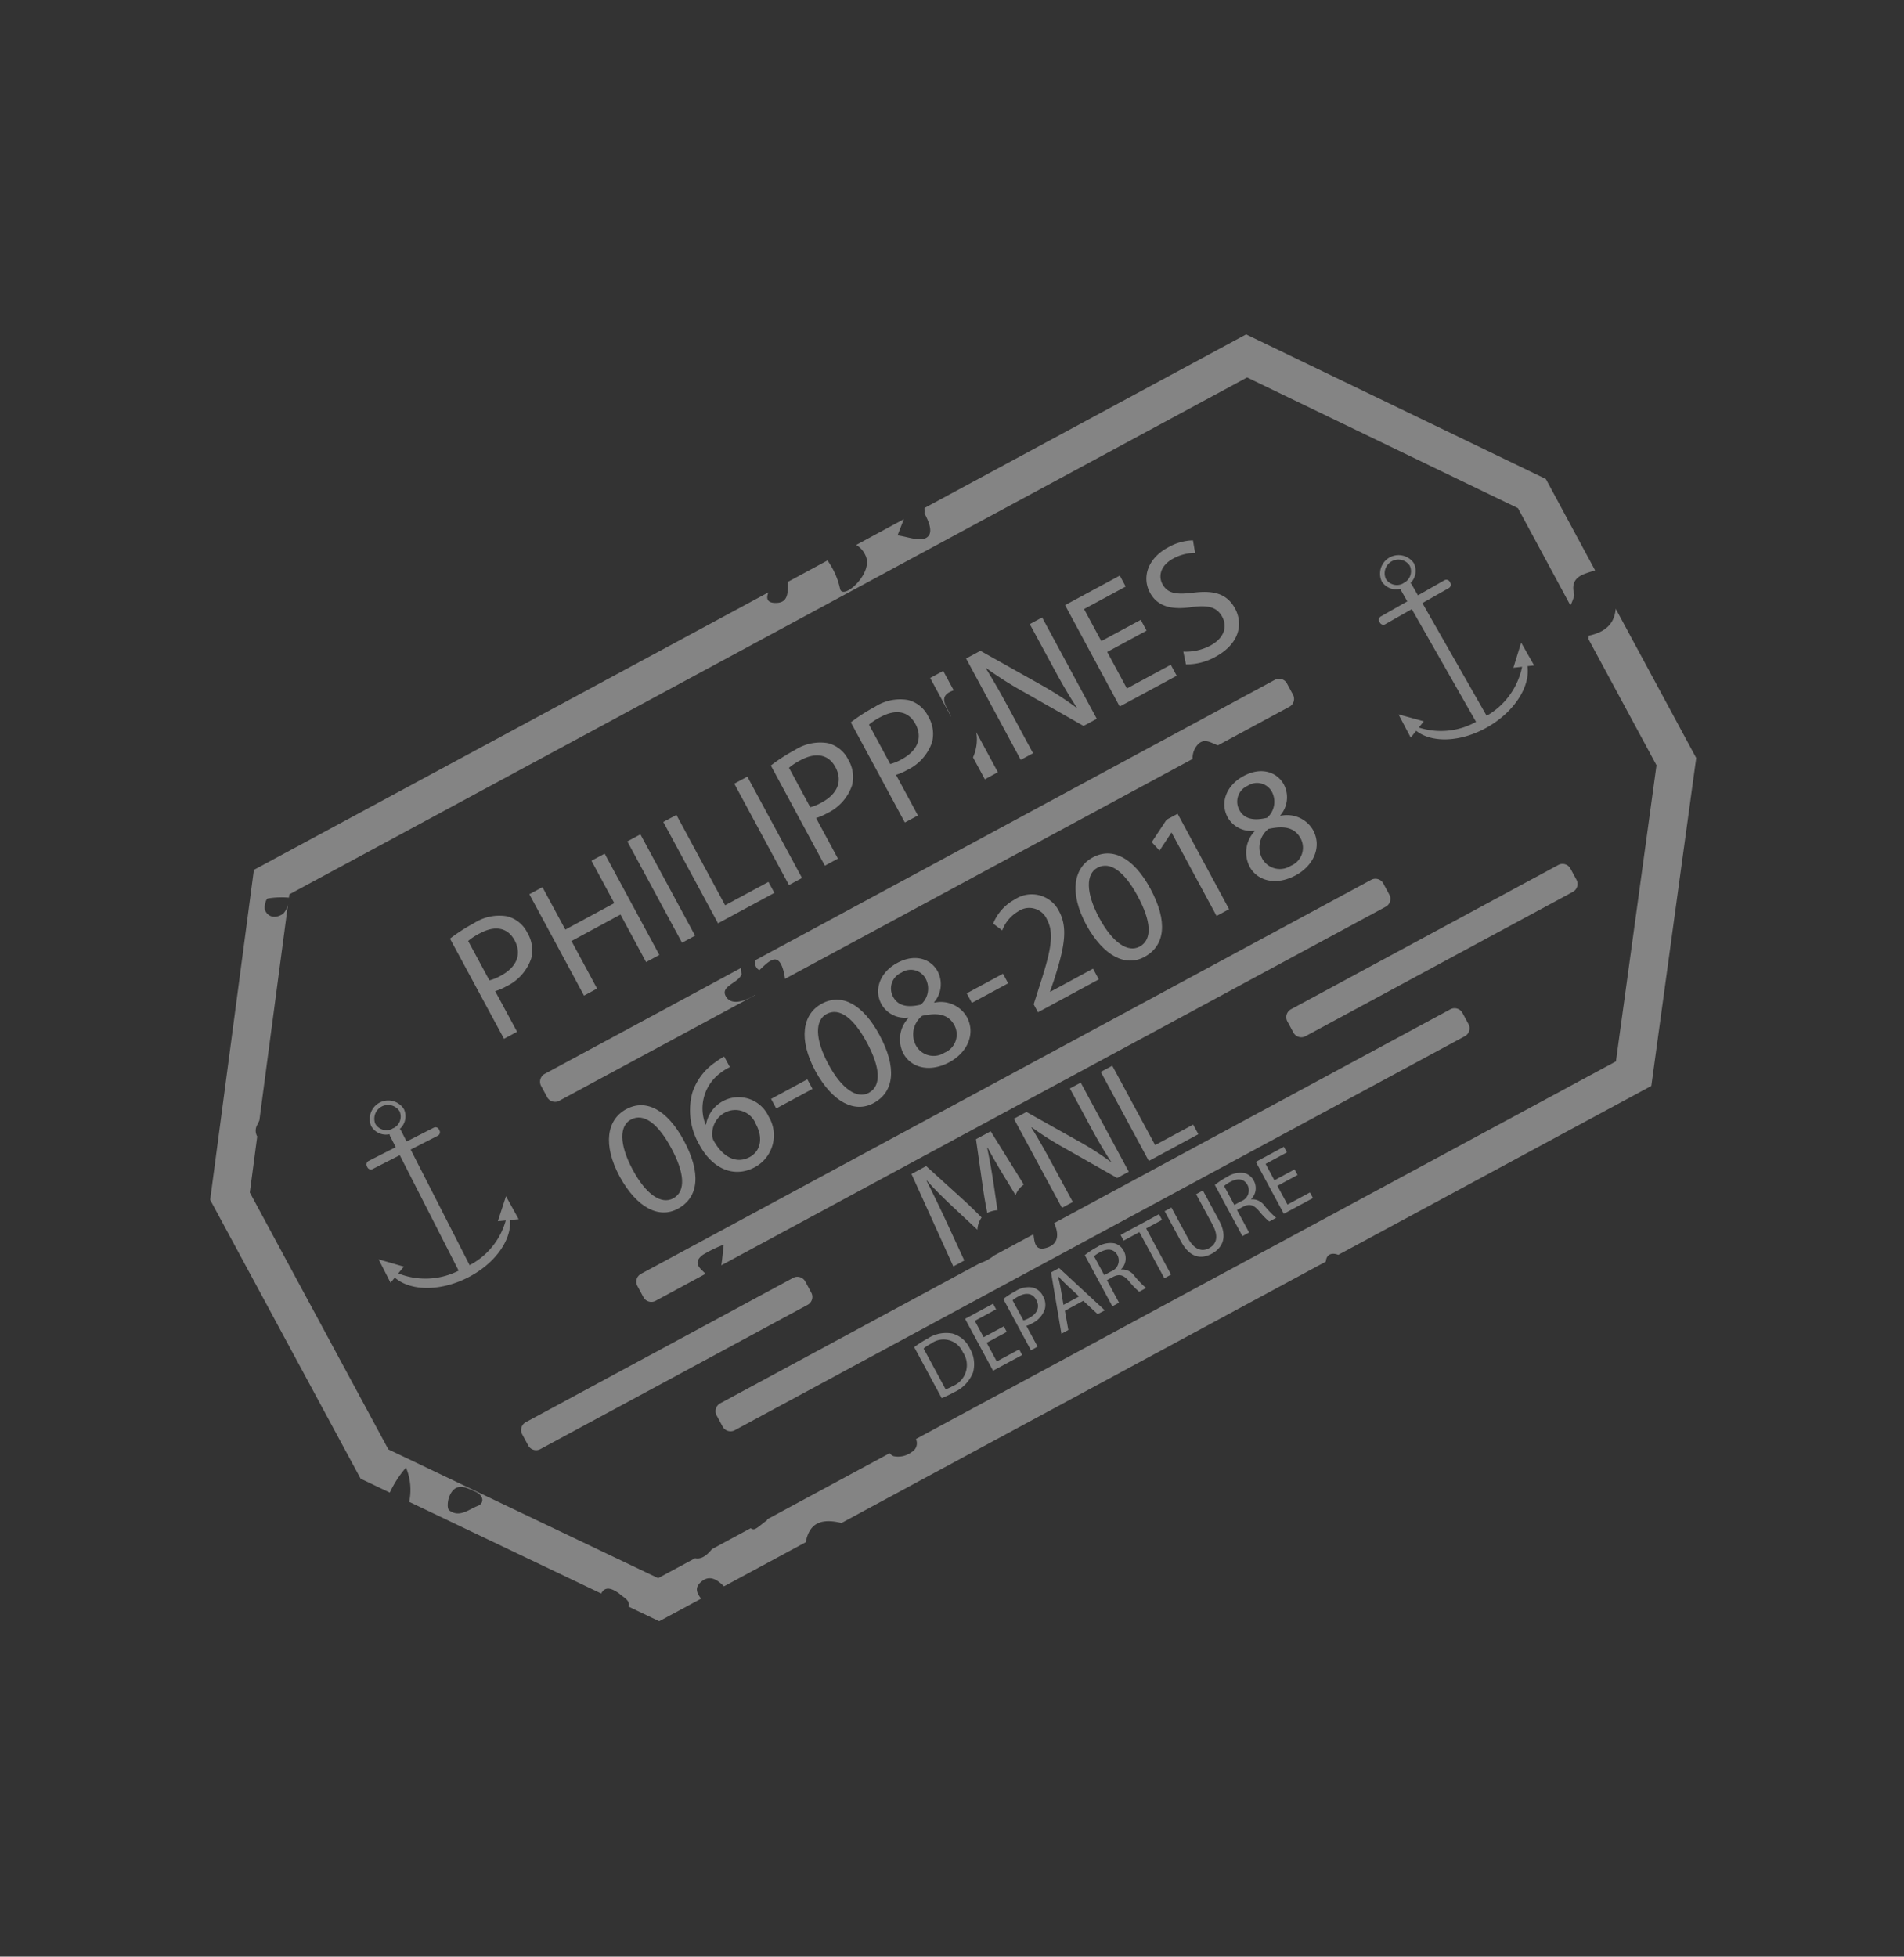 <svg xmlns="http://www.w3.org/2000/svg" width="181.87" height="186.858" viewBox="0 0 181.87 186.858">
  <rect x="0" y="0" width="181.87" height="186.858" fill="#333333" stroke="none"/>
  <defs>
    <style>
      .cls-1 {
        opacity: 0.397;
      }

      .cls-2 {
        fill: #fff;
      }
    </style>
  </defs>
  <g id="Group_72" data-name="Group 72" class="cls-1" transform="matrix(0.602, -0.799, 0.799, 0.602, 0, 115.257)">
    <path id="Path_284" data-name="Path 284" class="cls-2" d="M136.188,85.193a5.446,5.446,0,0,0,.925-.284h0c1.139-1.506,2.185-.418,3.068.167l4.137-9.009-6.2-31.159L106.4,30.35a4.177,4.177,0,0,1-.4.307c-.381.8-.981,1.883-1.771,1.543-.693-.3-.995-1.515-1.464-2.329.535-.149,1.065-.3,1.6-.451l-4.7-2.152a2.176,2.176,0,0,1-.27,1.311c-.818,1.655-4.714.9-4.021,0a7.362,7.362,0,0,0,1.455-2.608l-3.909-1.794c-.888.716-1.585,1.144-2.227.377s-.26-1.106.311-1.255L40.284,0,12.616,15.619,0,43.11l.614,3.026a10.261,10.261,0,0,1,2.836-.2,5.492,5.492,0,0,1-2.427,2.208l4.044,19.91C5.9,67.91,6.08,68.621,6.1,69.44c-.056.53.13,1.278-.46,1.45l.646,3.18,4.128,1.9c.172-.6.409-1.171,1.32-.958,1.055.242,1.046,1.181.934,1.994l8.061,3.7c1.72-.841,2.738-.172,3.519,1.608a.059.059,0,0,1-.028,0l47.791,21.936c.06-.033.116-.07.177-.1.558-.237.92.163,1.051.66l30.866,14.169,27.58-15.414,6.754-14.713c-1.037.646-2.185.721-3.589-.5h0c-.093.042-.181.088-.274.13l-5.727,12.472L103.941,114.87,34.929,83.181a.95.95,0,0,1-1.227.428,2.146,2.146,0,0,1-1.357-1.134.782.782,0,0,1,0-.479l-12.1-5.555c-.019.019-.037.042-.056.06-.641-.232-1.427-.3-1.515-.59a.9.9,0,0,1-.037-.209l-3.821-1.752c-.781-.028-1.413-.214-1.66-.762L9.511,71.513,3.826,43.547,15.452,18.222l4.7-2.654a1.1,1.1,0,0,1,.9-.665c.144-.028.288-.06.437-.088L39.605,4.588a1.827,1.827,0,0,1-.985.163c-.674-.218-1.171-.795-.795-1.543.149-.3.92-.628,1.074-.507a8.2,8.2,0,0,1,1.278,1.567l.279-.158,94.435,43.347,5.6,28.161-4.374,9.529a.4.4,0,0,1,.074.046ZM5.56,52.445c.316,1.013-.321,1.529-.893,1.171-.758-.479-2-.707-1.99-1.934,0-.27.632-.669,1.037-.776C5.113,50.52,5.388,51.524,5.56,52.445Z"/>
    <path id="Path_285" data-name="Path 285" class="cls-2" d="M96.968,41.614A16.427,16.427,0,0,0,94.4,40.67L89.87,50.543l1.288.59,1.836-4a5.2,5.2,0,0,0,.995.567,4.581,4.581,0,0,0,3.556.307,3.254,3.254,0,0,0,1.752-1.78,2.955,2.955,0,0,0,.084-2.492A4.462,4.462,0,0,0,96.968,41.614Zm1.018,4.077c-.632,1.381-1.929,1.7-3.486.985a4.525,4.525,0,0,1-1.018-.6l1.785-3.886a5.79,5.79,0,0,1,1.264.456C97.949,43.3,98.591,44.37,97.986,45.69Z" transform="translate(-48.094 -21.764)"/>
    <path id="Path_286" data-name="Path 286" class="cls-2" d="M111.428,48.2l-4.588,9.994,1.288.59L110.28,54.1l4.834,2.217L112.962,61l1.306.6,4.583-9.99-1.3-.6-1.92,4.179L110.8,52.974l1.92-4.184Z" transform="translate(-57.175 -25.794)"/>
    <rect id="Rectangle_88" data-name="Rectangle 88" class="cls-2" width="10.994" height="1.418" transform="translate(59.326 36.834) rotate(-65.347)"/>
    <path id="Path_287" data-name="Path 287" class="cls-2" d="M139.843,61.24l-4.583,9.994,5.56,2.552.493-1.083-4.267-1.962,4.091-8.907Z" transform="translate(-72.384 -32.772)"/>
    <rect id="Rectangle_89" data-name="Rectangle 89" class="cls-2" width="10.994" height="1.418" transform="translate(69.869 41.675) rotate(-65.342)"/>
    <path id="Path_288" data-name="Path 288" class="cls-2" d="M165.018,72.854a16.427,16.427,0,0,0-2.566-.944l-4.532,9.873,1.292.59,1.836-4a5.2,5.2,0,0,0,.995.567,4.581,4.581,0,0,0,3.556.307,3.238,3.238,0,0,0,1.753-1.78,2.955,2.955,0,0,0,.084-2.492A4.474,4.474,0,0,0,165.018,72.854Zm1.023,4.072c-.632,1.381-1.929,1.7-3.486.985a4.525,4.525,0,0,1-1.018-.6l1.785-3.886a5.79,5.79,0,0,1,1.264.456C166,74.541,166.645,75.606,166.041,76.926Z" transform="translate(-84.511 -38.482)"/>
    <path id="Path_289" data-name="Path 289" class="cls-2" d="M181.988,80.644a16.428,16.428,0,0,0-2.566-.944l-4.532,9.873,1.288.59,1.836-4a5.1,5.1,0,0,0,1,.567,4.581,4.581,0,0,0,3.556.307,3.254,3.254,0,0,0,1.752-1.78,2.938,2.938,0,0,0,.084-2.492A4.438,4.438,0,0,0,181.988,80.644Zm1.023,4.072c-.632,1.381-1.929,1.7-3.486.985a4.633,4.633,0,0,1-1.018-.6l1.785-3.886a5.79,5.79,0,0,1,1.264.456C182.974,82.331,183.615,83.4,183.011,84.716Z" transform="translate(-93.592 -42.651)"/>
    <path id="Path_290" data-name="Path 290" class="cls-2" d="M197.92,91.084c.023-.037.046-.074.07-.116.474-.781.669-2.18,2.05-1.274l.056.042.879-1.915-1.288-.59Z" transform="translate(-105.916 -46.681)"/>
    <path id="Path_291" data-name="Path 291" class="cls-2" d="M191.86,104.851l1.288.59,1.813-3.951a4.154,4.154,0,0,1-2.11,1.2Z" transform="translate(-102.673 -54.312)"/>
    <path id="Path_292" data-name="Path 292" class="cls-2" d="M208.438,97.79c-.716,1.557-1.241,2.784-1.739,4.174h-.037a31.819,31.819,0,0,0-.3-4.072l-.883-6.527-1.408-.646-4.588,9.99,1.213.558L202.655,97c.762-1.66,1.283-2.877,1.79-4.17l.051,0a35.364,35.364,0,0,0,.335,4.193l.846,6.527,1.306.6,4.588-9.99-1.218-.558Z" transform="translate(-106.751 -48.549)"/>
    <path id="Path_293" data-name="Path 293" class="cls-2" d="M229.958,103.916l.5-1.078-5.4-2.478-4.588,9.99,5.62,2.58.5-1.083-4.332-1.985,1.655-3.6,3.886,1.78.488-1.065L224.4,105.19l1.45-3.156Z" transform="translate(-117.984 -53.707)"/>
    <path id="Path_294" data-name="Path 294" class="cls-2" d="M241.436,114.14c-1.134-1.167-1.529-1.906-1.1-2.84.311-.683,1.2-1.26,2.571-.632a4.337,4.337,0,0,1,1.678,1.343l.837-.888a5.012,5.012,0,0,0-1.985-1.5c-1.943-.893-3.761-.325-4.477,1.232-.646,1.409-.028,2.715,1.339,4.044,1.111,1.139,1.4,1.915.972,2.85-.465,1.009-1.553,1.353-2.873.744a5.026,5.026,0,0,1-2.013-1.715l-.823.934a5.68,5.68,0,0,0,2.259,1.808c2.357,1.083,4.109.27,4.82-1.269C243.309,116.776,242.826,115.568,241.436,114.14Z" transform="translate(-126.059 -58.437)"/>
    <path id="Path_295" data-name="Path 295" class="cls-2" d="M132.688,94.319c1.227.218,2.654.335,1.171,2.069a5.031,5.031,0,0,1-.367.386l40.191,18.45a1.9,1.9,0,0,1,1.227-.437c1.064,0,1.041.879,1.264,1.585l7.047,3.235a.856.856,0,0,0,1.13-.418l.507-1.106a.852.852,0,0,0-.418-1.13l-51.2-23.5A.765.765,0,0,0,132.688,94.319Z" transform="translate(-71.006 -50.01)"/>
    <path id="Path_296" data-name="Path 296" class="cls-2" d="M86.047,73.25l-.507,1.106a.852.852,0,0,0,.418,1.13l19.329,8.874c-.014-.014-.023-.028-.037-.042-1-.377-2.148-1.134-1.776-2.083.432-1.116,1.7.149,2.6-.107a2.853,2.853,0,0,1,.456-.409L87.177,72.832A.856.856,0,0,0,86.047,73.25Z" transform="translate(-45.735 -38.935)"/>
    <path id="Path_297" data-name="Path 297" class="cls-2" d="M65.138,113.769l-.507,1.106a.856.856,0,0,0,.418,1.13l4.937,2.264c.1-.693.046-1.664,1.292-1.3a12.245,12.245,0,0,1,1.971,1.009c-.66.381-1.19.725-1.711,1l65.512,30.071a.852.852,0,0,0,1.13-.418l.507-1.106a.856.856,0,0,0-.418-1.13l-72-33.051A.852.852,0,0,0,65.138,113.769Z" transform="translate(-34.546 -60.618)"/>
    <path id="Path_298" data-name="Path 298" class="cls-2" d="M126.736,177.614l.507-1.106a.856.856,0,0,0-.418-1.13L87.753,157.444c-.507.953-1.3,1.585-2.32.837-.911-.669-.3-1.2.284-1.771l-3.863-1.776a4.326,4.326,0,0,1-1.422-.651l-25.6-11.751a.856.856,0,0,0-1.13.418l-.507,1.106a.856.856,0,0,0,.418,1.13l72,33.046A.852.852,0,0,0,126.736,177.614Z" transform="translate(-28.424 -76.127)"/>
    <path id="Path_299" data-name="Path 299" class="cls-2" d="M26.578,113.189l-.507,1.106a.856.856,0,0,0,.418,1.13l26.366,12.1a.856.856,0,0,0,1.13-.418L54.493,126a.856.856,0,0,0-.418-1.13l-26.366-12.1A.852.852,0,0,0,26.578,113.189Z" transform="translate(-13.911 -60.308)"/>
    <path id="Path_300" data-name="Path 300" class="cls-2" d="M216.286,201.608l.507-1.106a.856.856,0,0,0-.418-1.13l-26.366-12.1a.856.856,0,0,0-1.13.418l-.507,1.106a.856.856,0,0,0,.418,1.13l26.366,12.1A.856.856,0,0,0,216.286,201.608Z" transform="translate(-100.766 -100.177)"/>
    <path id="Path_301" data-name="Path 301" class="cls-2" d="M80.607,93.712c-1.4,3.124-.944,5.42.893,6.262,2.083.958,4.081-.265,5.55-3.463,1.376-3,1.055-5.281-.925-6.192C84.214,89.445,82.057,90.556,80.607,93.712Zm4.993-2.44c1.316.6,1.213,2.4.149,4.714-1.1,2.4-2.422,3.635-3.723,3.04-1.157-.53-1.274-2.268-.149-4.714C83.052,91.746,84.484,90.76,85.6,91.271Z" transform="translate(-42.698 -48.18)"/>
    <path id="Path_302" data-name="Path 302" class="cls-2" d="M102.688,100.13a4.8,4.8,0,0,1,.981.381l.479-1.041a6.969,6.969,0,0,0-.958-.353,5.634,5.634,0,0,0-3.649.009A6.515,6.515,0,0,0,96,102.635c-1.125,2.445-.525,4.616,1.488,5.536a3.462,3.462,0,0,0,4.649-1.883,3.155,3.155,0,0,0-4.212-4.3l-.042-.019A4.2,4.2,0,0,1,102.688,100.13Zm-2.822,2.594a2.106,2.106,0,0,1,.948,3.049c-.618,1.348-1.776,1.92-2.873,1.413-1.329-.609-1.515-2.078-.832-3.644a1.173,1.173,0,0,1,.4-.5A2.3,2.3,0,0,1,99.866,102.723Z" transform="translate(-51.075 -52.882)"/>
    <rect id="Rectangle_90" data-name="Rectangle 90" class="cls-2" width="1.037" height="3.933" transform="translate(52.106 53.539) rotate(-65.342)"/>
    <path id="Path_303" data-name="Path 303" class="cls-2" d="M127.625,109.366c-1.911-.879-4.067.237-5.518,3.393-1.4,3.124-.944,5.42.893,6.262,2.083.958,4.081-.265,5.55-3.463C129.926,112.56,129.605,110.277,127.625,109.366Zm-.377,5.667c-1.1,2.4-2.422,3.635-3.723,3.04-1.157-.53-1.274-2.268-.149-4.714,1.176-2.561,2.612-3.551,3.723-3.04C128.415,110.924,128.313,112.713,127.248,115.033Z" transform="translate(-64.907 -58.372)"/>
    <path id="Path_304" data-name="Path 304" class="cls-2" d="M144.769,120.2c.539-1.171.153-2.733-1.673-3.57-1.65-.758-3.375-.321-4.058,1.167a2.563,2.563,0,0,0,.521,2.8l0,.051a2.951,2.951,0,0,0-3.022,1.66c-.632,1.376.019,3.091,1.985,4,1.794.823,3.7.367,4.453-1.269a2.863,2.863,0,0,0-.781-3.3l.019-.042A2.644,2.644,0,0,0,144.769,120.2Zm-3.147,4.374a1.873,1.873,0,0,1-2.654.813,1.92,1.92,0,0,1-1.06-2.659,2.252,2.252,0,0,1,2.585-1.162C141.6,122.515,142.147,123.43,141.622,124.574Zm-.349-3.751c-.953-.79-1.432-1.622-1-2.561a1.647,1.647,0,0,1,2.329-.753,1.609,1.609,0,0,1,.888,2.264A2.035,2.035,0,0,1,141.273,120.823Z" transform="translate(-72.94 -62.219)"/>
    <rect id="Rectangle_91" data-name="Rectangle 91" class="cls-2" width="1.037" height="3.933" transform="translate(71.398 62.394) rotate(-65.342)"/>
    <path id="Path_305" data-name="Path 305" class="cls-2" d="M163.562,135.633c2.859-1,4.765-1.827,5.56-3.565a2.911,2.911,0,0,0-1.622-4.058,4.548,4.548,0,0,0-3.1-.27l0,1.083a3.529,3.529,0,0,1,2.361.121,1.845,1.845,0,0,1,1.023,2.7c-.665,1.413-2.31,2.129-5.764,3.314l-1.446.511-.358.781L166.216,139l.483-1.055-4.225-1.938.014-.028Z" transform="translate(-85.736 -68.276)"/>
    <path id="Path_306" data-name="Path 306" class="cls-2" d="M180.468,145.4c2.083.958,4.081-.265,5.55-3.463,1.376-3,1.055-5.281-.925-6.192-1.911-.879-4.067.237-5.518,3.389C178.176,142.264,178.627,144.555,180.468,145.4Zm.372-5.667c1.176-2.561,2.612-3.551,3.728-3.04,1.316.6,1.213,2.4.149,4.714-1.1,2.4-2.422,3.635-3.728,3.04C179.836,143.918,179.72,142.185,180.84,139.735Z" transform="translate(-95.66 -72.489)"/>
    <path id="Path_307" data-name="Path 307" class="cls-2" d="M199.332,153.431l4.318-9.409-1.088-.5-2.561.158-.2,1.083,2.041-.13.028.009-3.775,8.223Z" transform="translate(-106.013 -76.804)"/>
    <path id="Path_308" data-name="Path 308" class="cls-2" d="M218.209,153.91c.539-1.171.153-2.733-1.673-3.57-1.65-.758-3.375-.321-4.058,1.167a2.563,2.563,0,0,0,.521,2.8l0,.051a2.951,2.951,0,0,0-3.022,1.66c-.632,1.376.019,3.091,1.985,4,1.794.823,3.7.367,4.453-1.269a2.871,2.871,0,0,0-.781-3.305l.019-.042A2.634,2.634,0,0,0,218.209,153.91Zm-3.147,4.374a1.868,1.868,0,0,1-2.65.813,1.92,1.92,0,0,1-1.06-2.659,2.252,2.252,0,0,1,2.585-1.162C215.043,156.225,215.587,157.14,215.062,158.284Zm-.349-3.751c-.953-.79-1.432-1.622-1-2.561a1.647,1.647,0,0,1,2.329-.753,1.609,1.609,0,0,1,.888,2.264A2.035,2.035,0,0,1,214.713,154.533Z" transform="translate(-112.241 -80.259)"/>
    <path id="Path_309" data-name="Path 309" class="cls-2" d="M90.571,169.429a3.233,3.233,0,0,0-1.78-1.59,10.626,10.626,0,0,0-1.45-.539l-2.31,5.03a11.512,11.512,0,0,0,1.171.609,3.461,3.461,0,0,0,2.6.3,2.984,2.984,0,0,0,1.65-1.65A2.6,2.6,0,0,0,90.571,169.429Zm-.823,1.873a2.161,2.161,0,0,1-3.17,1.171,4.528,4.528,0,0,1-.651-.344l1.85-4.035a4.017,4.017,0,0,1,.8.288A2.006,2.006,0,0,1,89.748,171.3Z" transform="translate(-45.504 -89.53)"/>
    <path id="Path_310" data-name="Path 310" class="cls-2" d="M99.627,176.083l.251-.549-1.985-.911.739-1.613,2.1.962.256-.553-2.761-1.269-2.348,5.113,2.873,1.32.256-.553L96.8,177.012l.846-1.841Z" transform="translate(-51.31 -92.126)"/>
    <path id="Path_311" data-name="Path 311" class="cls-2" d="M105.509,179.275a2.384,2.384,0,0,0,.511.288,2.34,2.34,0,0,0,1.822.158,1.671,1.671,0,0,0,.9-.911,1.5,1.5,0,0,0,.042-1.274,2.288,2.288,0,0,0-1.241-1.083,8.717,8.717,0,0,0-1.311-.483l-2.32,5.053.66.3Zm1.157-2.524a3.313,3.313,0,0,1,.646.232c.73.335,1.055.879.748,1.553-.325.707-.985.869-1.785.5a2.57,2.57,0,0,1-.521-.3Z" transform="translate(-55.607 -94.17)"/>
    <path id="Path_312" data-name="Path 312" class="cls-2" d="M114.672,186.8l.6-5.913-.795-.367-4.081,4.314.683.311,1.269-1.367,1.813.832-.191,1.859Zm-1.957-3.468,1.181-1.25c.242-.265.469-.539.683-.809l.014.009c-.06.33-.126.669-.163,1.055l-.177,1.7Z" transform="translate(-59.08 -96.605)"/>
    <path id="Path_313" data-name="Path 313" class="cls-2" d="M126.066,186.649a1.4,1.4,0,0,0,.042-1.157,2.31,2.31,0,0,0-1.288-1.1,7.511,7.511,0,0,0-1.316-.474l-2.315,5.044.66.3,1.018-2.213.623.284c.59.3.739.688.567,1.464a7.1,7.1,0,0,0-.218,1.376l.683.311a8.956,8.956,0,0,1,.251-1.585,1.4,1.4,0,0,0-.279-1.376l.009-.023A1.464,1.464,0,0,0,126.066,186.649Zm-2.292.214-.674-.311.855-1.864a2.872,2.872,0,0,1,.679.242c.693.325,1.041.837.739,1.5A1.114,1.114,0,0,1,123.775,186.863Z" transform="translate(-64.855 -98.424)"/>
    <path id="Path_314" data-name="Path 314" class="cls-2" d="M132.875,193.421l2.092-4.551,1.562.721.26-.562L133,187.29l-.256.562,1.553.711-2.087,4.556Z" transform="translate(-70.752 -100.228)"/>
    <path id="Path_315" data-name="Path 315" class="cls-2" d="M140.727,197.624c1.106.507,2.231.242,2.952-1.325l1.367-2.98-.669-.307-1.39,3.026c-.521,1.13-1.232,1.408-1.994,1.06-.683-.311-.967-1.032-.442-2.176l1.39-3.026-.669-.307-1.381,3.012C139.166,196.183,139.681,197.145,140.727,197.624Z" transform="translate(-74.681 -102.529)"/>
    <path id="Path_316" data-name="Path 316" class="cls-2" d="M153.656,199.309a1.4,1.4,0,0,0,.042-1.157,2.31,2.31,0,0,0-1.288-1.1,7.381,7.381,0,0,0-1.316-.474l-2.315,5.044.66.3,1.018-2.213.623.284c.59.3.739.688.567,1.464a7.1,7.1,0,0,0-.218,1.376l.683.311a8.952,8.952,0,0,1,.251-1.585,1.4,1.4,0,0,0-.279-1.376l.009-.023A1.467,1.467,0,0,0,153.656,199.309Zm-2.292.214-.674-.311.855-1.864a3.019,3.019,0,0,1,.679.237c.693.325,1.041.837.739,1.5A1.106,1.106,0,0,1,151.365,199.523Z" transform="translate(-79.619 -105.199)"/>
    <path id="Path_317" data-name="Path 317" class="cls-2" d="M162.413,202.282l.256-.553-2.761-1.269-2.348,5.113,2.873,1.32.256-.553-2.217-1.018.846-1.841,1.99.911.251-.549-1.99-.911.744-1.613Z" transform="translate(-84.318 -107.276)"/>
    <path id="Path_318" data-name="Path 318" class="cls-2" d="M124.03,157.974a2.2,2.2,0,0,1,1.278.028l2.157-5.588-1.446-.665-3.514,3.528c-.539.553-1.018,1.069-1.455,1.562a2.828,2.828,0,0,1,.795.623l1.511-1.529c1-1.009,1.864-1.934,2.64-2.826l.042.019c-.516,1.088-1.116,2.6-1.608,3.849Z" transform="translate(-64.78 -81.209)"/>
    <path id="Path_319" data-name="Path 319" class="cls-2" d="M112.249,153.693a2.185,2.185,0,0,1,1.176-.386c.107-.7.2-1.441.284-2.245l.451-4.937-1.446-.665-4.644,8.5,1.083.5,1.962-3.658c.683-1.278,1.422-2.724,1.952-3.807l.028.014c-.232,1.157-.4,2.45-.549,3.882Z" transform="translate(-57.833 -77.843)"/>
    <path id="Path_320" data-name="Path 320" class="cls-2" d="M133.894,160.952c.669-1.46,1.13-2.524,1.571-3.663l.046,0a29.691,29.691,0,0,0,.3,3.686l.744,5.736,1.148.525,4.03-8.781-1.069-.493-1.687,3.672c-.628,1.367-1.092,2.45-1.525,3.668h-.033a27.705,27.705,0,0,0-.265-3.575L136.377,156l-1.237-.567-4.03,8.781,1.069.493Z" transform="translate(-70.163 -83.178)"/>
    <path id="Path_321" data-name="Path 321" class="cls-2" d="M154.853,173.973l-3.751-1.725,3.593-7.828-1.134-.521-4.03,8.781,4.886,2.241Z" transform="translate(-80.021 -87.711)"/>
    <path id="Path_322" data-name="Path 322" class="cls-2" d="M36.937,58.108l-1.1,2.255.637.028c-.144,1.915,1.46,4.193,4.1,5.518,2.654,1.334,5.467,1.25,6.908-.042l.562.614,1.023-2.287-2.371.818.511.558a6.875,6.875,0,0,1-5.485-.191l5.425-11.133,2.612,1.274a.372.372,0,0,0,.5-.172l.051-.1a.372.372,0,0,0-.172-.5l-2.612-1.274.525-1.074a.444.444,0,0,0,.042-.167,1.614,1.614,0,0,0,1.748-.823,1.767,1.767,0,0,0-3.166-1.539,1.612,1.612,0,0,0,.428,1.883.53.53,0,0,0-.107.139l-.525,1.074-2.612-1.274a.372.372,0,0,0-.5.172l-.051.1a.372.372,0,0,0,.172.5l2.612,1.274L40.67,64.862a7,7,0,0,1-3.677-4.449l.837.037Zm10.148-8.047A1.309,1.309,0,0,1,49.428,51.2a1.235,1.235,0,0,1-1.6.525l-.014-.014-.139-.07s-.014,0-.019,0A1.228,1.228,0,0,1,47.085,50.061Z" transform="translate(-19.18 -26.223)"/>
    <path id="Path_323" data-name="Path 323" class="cls-2" d="M264.927,153.8a.372.372,0,0,0,.488-.2l.047-.1a.372.372,0,0,0-.2-.488l-2.668-1.153.474-1.1a.543.543,0,0,0,.037-.172,1.623,1.623,0,0,0,1.711-.9,1.769,1.769,0,0,0-3.235-1.395,1.612,1.612,0,0,0,.516,1.859.525.525,0,0,0-.1.144l-.474,1.1-2.668-1.153a.372.372,0,0,0-.488.2l-.046.1a.372.372,0,0,0,.2.488l2.668,1.153-4.9,11.375a6.868,6.868,0,0,1-3.719-4.035l.758.023-.925-2.329-1.069,2.268.832.023c-.042,1.934,1.729,4.119,4.472,5.267,2.719,1.134,5.495.869,6.852-.493l.437.465.995-2.3-2.361.851.572.609a6.98,6.98,0,0,1-5.773.112l4.9-11.375ZM262,148.477a1.309,1.309,0,0,1,2.394,1.032,1.235,1.235,0,0,1-1.576.6s-.009-.009-.014-.009l-.144-.06s-.014,0-.019,0A1.24,1.24,0,0,1,262,148.477Z" transform="translate(-134.499 -78.86)"/>
  </g>
</svg>

